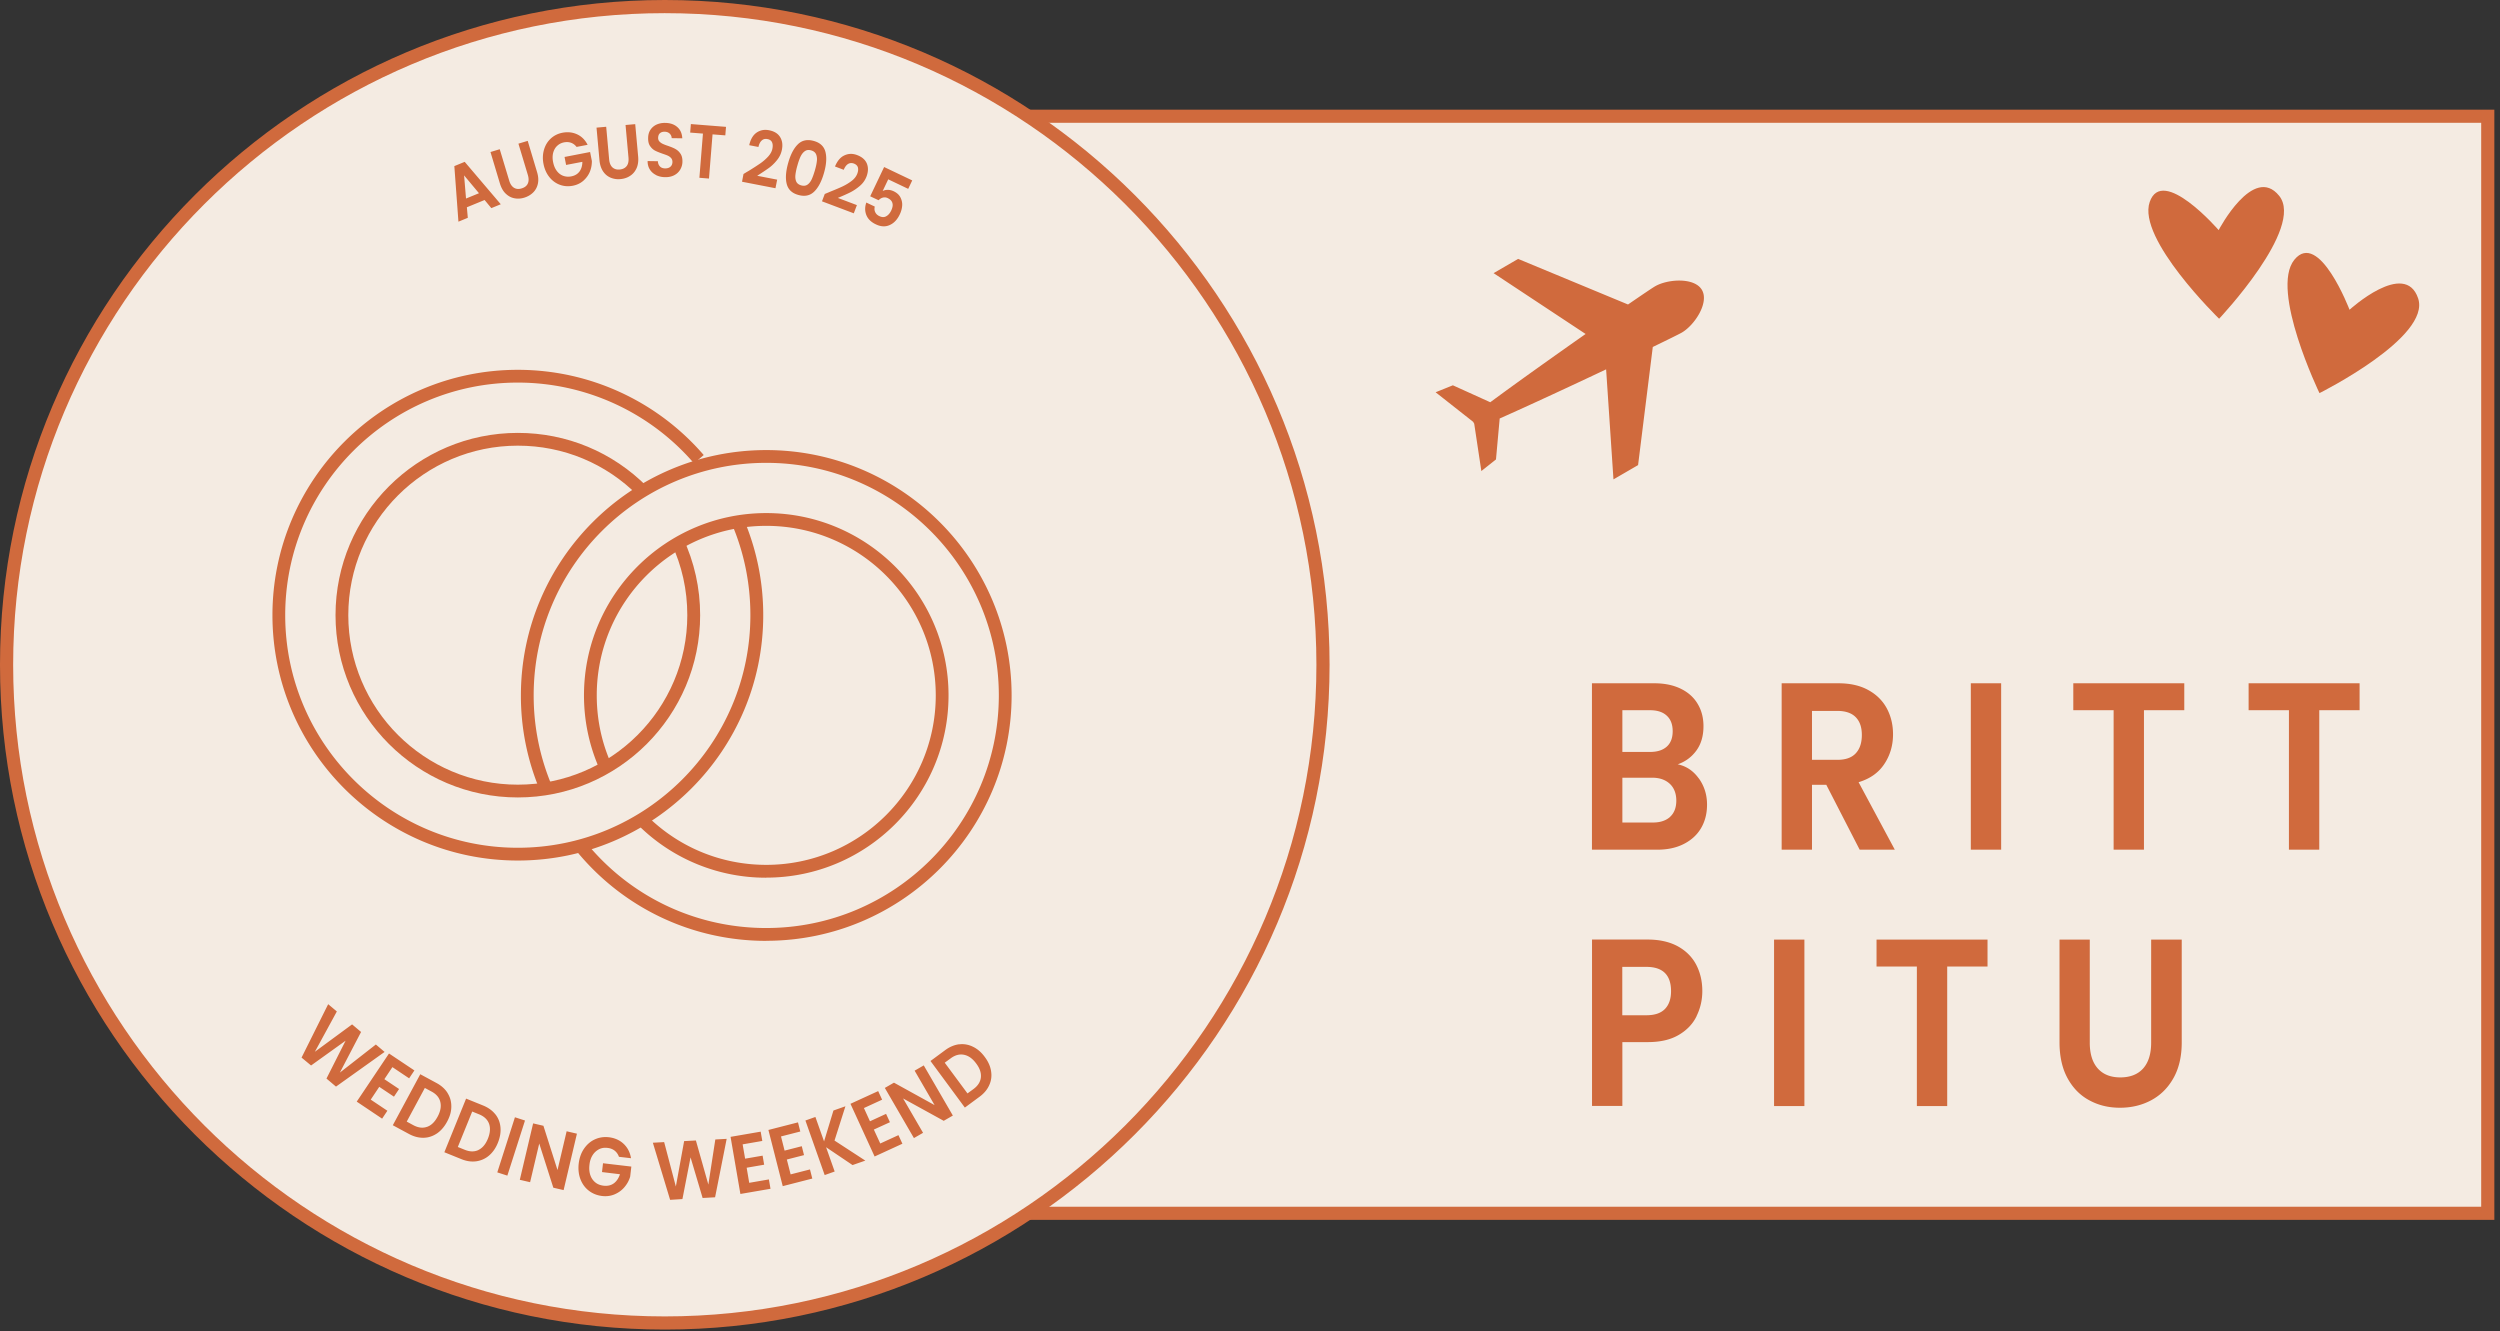 <svg xmlns="http://www.w3.org/2000/svg" width="323" height="172" fill="none"><rect width="100%" height="100%" fill="#333333" stroke="none"/><g clip-path="url(#a)"><path fill="#F4EBE2" d="M321.42 15.02H97.09v141.73h224.33V15.02z"/><path fill="#D06A3D" d="M322.27 157.61H96.24V14.17h226.03v143.44zm-224.33-1.7h222.63V15.87H97.94v140.04z"/><path fill="#F4EBE2" d="M85.89 170.93c46.966 0 85.04-38.074 85.04-85.04 0-46.966-38.074-85.04-85.04-85.04C38.924.85.85 38.924.85 85.89c0 46.966 38.074 85.04 85.04 85.04z"/><path fill="#D06A3D" d="M85.89 171.78C38.53 171.78 0 133.25 0 85.89S38.53 0 85.89 0s85.89 38.53 85.89 85.89-38.53 85.89-85.89 85.89zm0-170.08C39.47 1.7 1.7 39.47 1.7 85.89c0 46.42 37.77 84.19 84.19 84.19 46.42 0 84.19-37.77 84.19-84.19 0-46.42-37.77-84.19-84.19-84.19z"/><path fill="#D06A3D" d="m62.61 25.84-2.29.94.12 1.36-1.21.5-.53-7.18 1.34-.55 4.66 5.48-1.22.5-.87-1.05zm-.73-.88-1.92-2.3.25 2.99 1.66-.68.01-.01zm2.69-5.67 1.22 4.05c.13.44.34.75.62.92.28.17.61.2.99.08.39-.12.65-.32.79-.62s.14-.67.01-1.11l-1.22-4.05 1.2-.36 1.21 4.04c.17.56.2 1.06.1 1.51-.1.45-.31.83-.62 1.13-.31.3-.69.52-1.14.66-.44.13-.87.16-1.29.07-.42-.08-.79-.29-1.12-.61-.33-.32-.57-.76-.74-1.32l-1.21-4.04 1.19-.36.01.01zm9.92-.31c-.19-.25-.43-.43-.7-.53-.27-.1-.57-.12-.9-.06-.36.07-.66.22-.91.46-.25.23-.41.53-.51.89-.09.36-.1.76-.01 1.2.09.45.24.82.47 1.13.22.3.5.52.82.64.32.12.67.15 1.05.08.47-.09.82-.3 1.07-.63.24-.33.37-.75.37-1.25l-2.1.4-.2-1.03 3.3-.64.23 1.17c0 .48-.08.95-.27 1.4-.19.45-.48.83-.85 1.16-.38.32-.83.53-1.35.63-.59.11-1.15.07-1.68-.13s-.98-.53-1.35-1c-.37-.47-.62-1.03-.75-1.69-.13-.66-.1-1.28.07-1.85.17-.58.46-1.05.88-1.44.42-.38.92-.63 1.5-.74.69-.13 1.32-.06 1.9.21.58.27 1.03.72 1.35 1.35l-1.41.27h-.02zm3.83-2.6.38 4.21c.04.46.18.8.42 1.03.24.22.56.32.95.28.4-.04.7-.19.9-.45.2-.26.27-.63.23-1.09l-.38-4.21 1.25-.11.38 4.2c.05.58-.02 1.08-.21 1.5-.19.42-.47.75-.83.98-.36.24-.78.38-1.25.42a2.6 2.6 0 0 1-1.28-.19c-.39-.17-.72-.44-.97-.82-.25-.38-.41-.86-.46-1.44l-.38-4.2 1.24-.11h.01zm6.45 6.24c-.34-.17-.62-.41-.81-.72-.2-.31-.29-.67-.29-1.09l1.33.02c.01.28.1.5.26.67.16.17.38.25.67.26.29 0 .52-.07.69-.22.17-.15.25-.35.26-.6 0-.2-.05-.37-.16-.5s-.25-.24-.42-.32c-.17-.08-.4-.16-.69-.26-.4-.14-.73-.27-.98-.4s-.46-.33-.64-.59c-.18-.26-.26-.61-.25-1.04 0-.4.1-.76.29-1.05.19-.29.45-.52.79-.68.33-.15.72-.23 1.14-.22.64.01 1.16.19 1.55.54.4.35.61.83.64 1.45l-1.37-.02c0-.24-.1-.43-.26-.59-.17-.16-.39-.24-.67-.24-.24 0-.44.06-.59.2-.15.13-.22.33-.23.59 0 .18.05.34.16.46s.24.22.4.3c.16.08.39.17.69.27.4.14.73.27.98.41.25.14.47.33.65.6.18.26.27.61.26 1.03 0 .37-.1.7-.27 1.01-.18.31-.43.56-.77.74-.34.18-.73.27-1.19.26-.43 0-.82-.09-1.17-.26v-.01zm9.03-6.23-.09 1.1-1.65-.13-.46 5.71-1.24-.1.46-5.71-1.65-.13.09-1.1 4.54.36zm2.83 5.75c.66-.4 1.19-.75 1.59-1.02.4-.28.74-.58 1.04-.91.29-.33.48-.67.54-1.03.06-.33.04-.6-.06-.81-.1-.21-.3-.35-.59-.4-.29-.06-.54 0-.74.19-.2.18-.34.46-.42.83l-1.19-.23c.17-.76.49-1.31.96-1.63.47-.32 1.01-.42 1.61-.3.66.13 1.14.42 1.42.88s.36 1 .23 1.64c-.1.5-.31.95-.65 1.36-.33.41-.69.75-1.07 1.02-.38.27-.87.6-1.47.98l2.58.5-.22 1.11-4.32-.84.19-1 .54-.33.03-.01zm6.47-3.51c.53-.51 1.21-.65 2.04-.42.83.23 1.33.71 1.51 1.43.18.72.12 1.62-.19 2.7-.31 1.09-.73 1.9-1.27 2.42s-1.21.66-2.04.43c-.83-.23-1.33-.71-1.51-1.44-.18-.72-.11-1.63.2-2.72.31-1.09.73-1.89 1.26-2.4zm2.44 2.18c.04-.33 0-.62-.1-.87-.11-.25-.32-.42-.64-.51-.32-.09-.59-.06-.81.1-.22.15-.4.38-.55.68-.14.3-.28.68-.41 1.15-.14.48-.22.88-.26 1.22-.04.34 0 .63.1.87.11.24.32.41.64.5.32.09.59.06.81-.09.22-.15.4-.38.55-.69.14-.31.28-.7.42-1.18.13-.46.22-.86.25-1.2v.02zm1.59 4.01c.72-.29 1.3-.53 1.74-.74.44-.21.83-.45 1.18-.72.35-.27.58-.58.71-.92.12-.31.14-.58.08-.81-.07-.23-.24-.39-.52-.5-.28-.1-.53-.08-.76.06-.23.15-.41.4-.55.75l-1.13-.43c.3-.72.71-1.21 1.23-1.44.52-.24 1.06-.25 1.64-.03.63.24 1.05.61 1.25 1.1.2.5.18 1.05-.04 1.65-.18.48-.47.89-.87 1.23-.4.34-.81.62-1.23.83-.42.21-.96.45-1.61.72l2.46.93-.4 1.06-4.11-1.55.36-.95.58-.24h-.01zm10.23-.41-2.6-1.24-.72 1.51c.19-.1.41-.15.66-.15.26 0 .5.06.74.17.43.2.73.47.9.81.17.34.25.69.22 1.07-.03.38-.13.75-.31 1.12-.32.68-.76 1.14-1.31 1.38-.55.25-1.15.21-1.79-.1-.61-.29-1.02-.69-1.22-1.2-.2-.51-.2-1.05 0-1.61l1.09.52c-.06.26-.05.5.06.72.1.22.28.4.55.52.32.15.61.16.87.01.26-.14.48-.39.65-.75.17-.37.23-.68.15-.95-.07-.27-.27-.48-.58-.63a.884.884 0 0 0-.65-.08c-.21.05-.39.17-.56.34l-1.08-.51 1.8-3.78 3.63 1.73-.52 1.09.02.01zm-67.67 111.5-6.28 4.48-1.23-1.04 2.47-4.89-4.46 3.2-1.23-1.02 3.44-6.9 1.12.94-2.84 5.21 4.81-3.54 1.16.98-2.74 5.25 4.65-3.63 1.12.95.01.01zm1.01 1.96-1.04 1.56 1.9 1.27-.66.99-1.9-1.27-1.1 1.65 2.15 1.44-.68 1.02-3.28-2.2 4.17-6.22 3.28 2.19-.68 1.02-2.15-1.44-.01-.01zm7.13 3.36c.33.53.49 1.11.48 1.75 0 .64-.19 1.29-.55 1.95-.36.66-.8 1.17-1.32 1.52-.53.35-1.1.54-1.72.55-.62.01-1.25-.15-1.88-.49l-2.09-1.13 3.55-6.59 2.09 1.13c.63.34 1.11.77 1.44 1.3v.01zm-2.66 4.36c.55-.19 1-.63 1.37-1.32.37-.69.49-1.31.35-1.89-.13-.57-.52-1.03-1.15-1.36l-.85-.46-2.34 4.35.85.46c.63.34 1.22.41 1.76.22h.01zm8.82-1.64c.39.49.61 1.05.67 1.69.06.64-.05 1.3-.33 2s-.67 1.25-1.15 1.66c-.48.41-1.04.65-1.65.74-.62.08-1.26-.01-1.92-.28l-2.2-.89 2.81-6.93 2.2.89c.66.27 1.19.65 1.57 1.13v-.01zm-2.17 4.62c.52-.25.93-.74 1.22-1.46.29-.72.34-1.36.15-1.91-.2-.55-.63-.96-1.29-1.23l-.89-.36-1.86 4.58.89.36c.66.27 1.25.28 1.78.03v-.01zm6.01-3.8-2.28 7.12-1.3-.42 2.28-7.12 1.3.42zm4.99 8.99-1.33-.31-1.82-5.71-1.18 5-1.33-.31 1.72-7.29 1.33.31 1.82 5.72 1.18-5.01 1.33.31-1.72 7.29zm7.15-4.3c-.12-.33-.3-.59-.55-.79-.25-.2-.56-.32-.92-.36-.4-.05-.77 0-1.1.17-.33.17-.61.42-.83.76-.22.35-.36.76-.41 1.25-.06.5-.02.94.11 1.33.13.39.35.7.64.94.29.24.65.38 1.07.43.52.06.96-.04 1.32-.3.36-.26.63-.66.8-1.18l-2.32-.28.13-1.14 3.66.43-.15 1.3c-.15.51-.4.96-.75 1.37-.35.41-.77.71-1.27.92-.5.21-1.04.28-1.62.21-.65-.08-1.22-.31-1.71-.69-.49-.38-.85-.88-1.08-1.49-.23-.61-.3-1.28-.22-2.01.09-.73.31-1.37.68-1.91.37-.54.83-.95 1.4-1.21.56-.26 1.17-.35 1.81-.28.76.09 1.4.37 1.91.85s.83 1.09.96 1.86l-1.56-.18zm13.92-2.34-1.5 7.57-1.61.09-1.56-5.25-1.05 5.39-1.59.1-2.23-7.38 1.46-.08 1.51 5.74 1.07-5.87 1.52-.08 1.61 5.7.9-5.83 1.47-.08v-.02zm2.06.73.32 1.85 2.26-.39.2 1.17-2.26.39.33 1.95 2.54-.44.21 1.21-3.89.67-1.27-7.38 3.89-.67.21 1.2-2.54.44zm4.96-1.01.46 1.82 2.22-.57.29 1.15-2.22.57.49 1.92 2.5-.64.3 1.18-3.82.98-1.85-7.26 3.82-.98.3 1.18-2.5.64.01.01zm9.26 3.7-3.44-2.32 1.11 3.14-1.29.46-2.49-7.05 1.29-.46 1.12 3.16 1.21-3.99 1.55-.55-1.41 4.43 3.98 2.59-1.63.57v.02zm1.45-7.38.78 1.71 2.08-.96.5 1.08-2.08.95.83 1.8 2.35-1.08.51 1.11-3.59 1.65-3.12-6.81 3.58-1.64.51 1.11-2.35 1.08zm11.49.97-1.18.68-5.25-2.89 2.58 4.44-1.18.68-3.76-6.48 1.18-.68 5.25 2.9-2.58-4.45 1.18-.68 3.76 6.48zm.81-9.2c.62-.08 1.22.03 1.79.31.58.28 1.09.72 1.53 1.33.45.6.72 1.22.81 1.84.1.63.02 1.22-.24 1.79-.25.57-.67 1.07-1.24 1.49l-1.91 1.41-4.44-6.02 1.91-1.41c.57-.42 1.17-.67 1.79-.75v.01zm2.81 4.27c.06-.58-.14-1.18-.61-1.8-.46-.63-.98-1-1.56-1.12-.57-.12-1.15.03-1.72.45l-.78.57 2.94 3.97.78-.57c.57-.42.89-.93.95-1.5zm81.74-77.27 3.17-1.84 1.9-15.26c2.02-.98 3.42-1.67 3.75-1.86 1.65-.96 3.56-3.86 2.6-5.51s-4.43-1.42-6.07-.46c-.33.19-1.63 1.07-3.48 2.34l-14.2-5.89-3.17 1.84 11.89 7.86c-4.1 2.88-8.8 6.22-12.32 8.82l-4.83-2.19-2.23.9 4.85 3.82.14.25.92 6.11 1.89-1.5.48-5.29c4-1.78 9.23-4.21 13.75-6.35l.95 14.22.01-.01zm11.02 38.64c.71.99 1.06 2.12 1.06 3.39 0 1.15-.26 2.16-.77 3.03-.51.87-1.25 1.55-2.23 2.05-.98.5-2.12.74-3.44.74h-8.43v-21.5h8.06c1.33 0 2.47.24 3.43.71s1.69 1.13 2.18 1.97c.5.84.74 1.8.74 2.86 0 1.25-.3 2.3-.91 3.14-.61.84-1.41 1.44-2.42 1.79 1.1.23 2.01.83 2.72 1.82h.01zm-9.88-3.42h3.58c.93 0 1.65-.23 2.16-.69.51-.46.76-1.12.76-1.99 0-.87-.25-1.53-.76-2-.5-.47-1.22-.71-2.16-.71h-3.58v5.39zm6.17 8.38c.53-.49.8-1.19.8-2.09 0-.9-.28-1.65-.84-2.17-.56-.52-1.32-.79-2.27-.79h-3.86v5.79h3.95c.95 0 1.69-.25 2.23-.74h-.01zm24.49 4.25-4.31-8.38h-1.85v8.38h-3.92v-21.5h7.34c1.51 0 2.8.29 3.86.88 1.06.58 1.86 1.38 2.39 2.37.53.99.8 2.11.8 3.34 0 1.42-.37 2.7-1.12 3.83-.75 1.14-1.86 1.92-3.33 2.36l4.68 8.72h-4.54zm-6.16-11.61h3.28c1.06 0 1.86-.28 2.38-.85.52-.56.78-1.35.78-2.36 0-1.01-.26-1.75-.78-2.29s-1.32-.82-2.38-.82h-3.28v6.32zm24.44-9.89v21.5h-3.92v-21.5h3.92zm23.66 0v3.48H277v18.02h-3.92V91.76h-5.21v-3.48h14.34zm22.65 0v3.48h-5.21v18.02h-3.92V91.76h-5.21v-3.48h14.34zm-85.66 43.01c-.49 1.01-1.27 1.82-2.32 2.43-1.06.62-2.38.92-3.99.92h-3.28v8.25h-3.92v-21.5h7.2c1.51 0 2.8.29 3.86.86 1.06.58 1.86 1.37 2.39 2.37.53 1.01.8 2.15.8 3.42 0 1.15-.25 2.23-.74 3.23v.02zm-4.08-.94c.52-.54.78-1.31.78-2.29 0-2.09-1.06-3.14-3.19-3.14h-3.11v6.25h3.11c1.08 0 1.88-.27 2.41-.82zm18.01-8.95v21.5h-3.92v-21.5h3.92zm23.66 0v3.48h-5.21v18.02h-3.92v-18.02h-5.21v-3.48h14.34zm13.21 0v13.31c0 1.46.35 2.57 1.04 3.34.69.77 1.66 1.15 2.91 1.15 1.25 0 2.25-.38 2.94-1.15.69-.77 1.04-1.88 1.04-3.34V121.4h3.95v13.27c0 1.83-.36 3.37-1.08 4.64-.72 1.27-1.68 2.21-2.88 2.85-1.2.64-2.54.96-4.02.96-1.48 0-2.78-.32-3.96-.96-1.19-.64-2.12-1.59-2.81-2.85s-1.04-2.81-1.04-4.64V121.4h3.92-.01zm-171 .16c-9.71 0-18.75-4.36-24.81-11.97l1.29-1.03c5.74 7.21 14.31 11.34 23.52 11.34 16.57 0 30.05-13.48 30.05-30.05S115.57 59.8 99 59.8 68.95 73.28 68.95 89.85c0 4.03.79 7.95 2.34 11.64l-1.52.64a31.43 31.43 0 0 1-2.47-12.28c0-17.48 14.22-31.7 31.7-31.7 17.48 0 31.7 14.22 31.7 31.7 0 17.48-14.22 31.7-31.7 31.7v.01z"/><path fill="#D06A3D" d="M99 113.4a23.4 23.4 0 0 1-16.26-6.52l1.14-1.2c4.09 3.91 9.46 6.06 15.12 6.06 12.07 0 21.9-9.82 21.9-21.9 0-12.08-9.82-21.9-21.9-21.9-12.08 0-21.9 9.82-21.9 21.9 0 3.19.67 6.27 2 9.15l-1.5.69c-1.42-3.1-2.15-6.41-2.15-9.84 0-12.99 10.56-23.55 23.55-23.55s23.55 10.56 23.55 23.55-10.56 23.55-23.55 23.55v.01z"/><path fill="#D06A3D" d="M66.9 111.18c-17.48 0-31.7-14.22-31.7-31.7 0-17.48 14.22-31.7 31.7-31.7 9.23 0 17.98 4.01 24.02 11.01l-1.25 1.08A30.06 30.06 0 0 0 66.9 49.43c-16.57 0-30.05 13.48-30.05 30.05s13.48 30.05 30.05 30.05 30.05-13.48 30.05-30.05c0-4.1-.81-8.07-2.4-11.8l1.52-.65c1.68 3.94 2.54 8.13 2.54 12.45 0 17.48-14.22 31.7-31.7 31.7h-.01z"/><path fill="#D06A3D" d="M66.9 103.03c-12.99 0-23.55-10.56-23.55-23.55S53.91 55.93 66.9 55.93c6.32 0 12.25 2.47 16.7 6.95l-1.17 1.16c-4.14-4.17-9.66-6.46-15.53-6.46-12.07 0-21.9 9.82-21.9 21.9 0 12.08 9.82 21.9 21.9 21.9 12.08 0 21.9-9.82 21.9-21.9 0-3.25-.69-6.37-2.06-9.29l1.5-.7c1.47 3.14 2.22 6.5 2.22 9.99 0 12.99-10.56 23.55-23.55 23.55h-.01zm219.81-61.85s-10.61-10.31-8.97-15.08c1.64-4.77 8.91 3.63 8.91 3.63s4.48-8.57 7.82-4.43c3.33 4.14-7.76 15.88-7.76 15.88zm12.97 9.62s-6.43-13.32-3.25-17.24c3.18-3.91 7.13 6.46 7.13 6.46s7.15-6.52 8.86-1.48c1.71 5.04-12.74 12.25-12.74 12.25v.01z"/></g><defs><clipPath id="a"><path fill="#fff" d="M0 0h322.27v171.78H0z"/></clipPath></defs></svg>